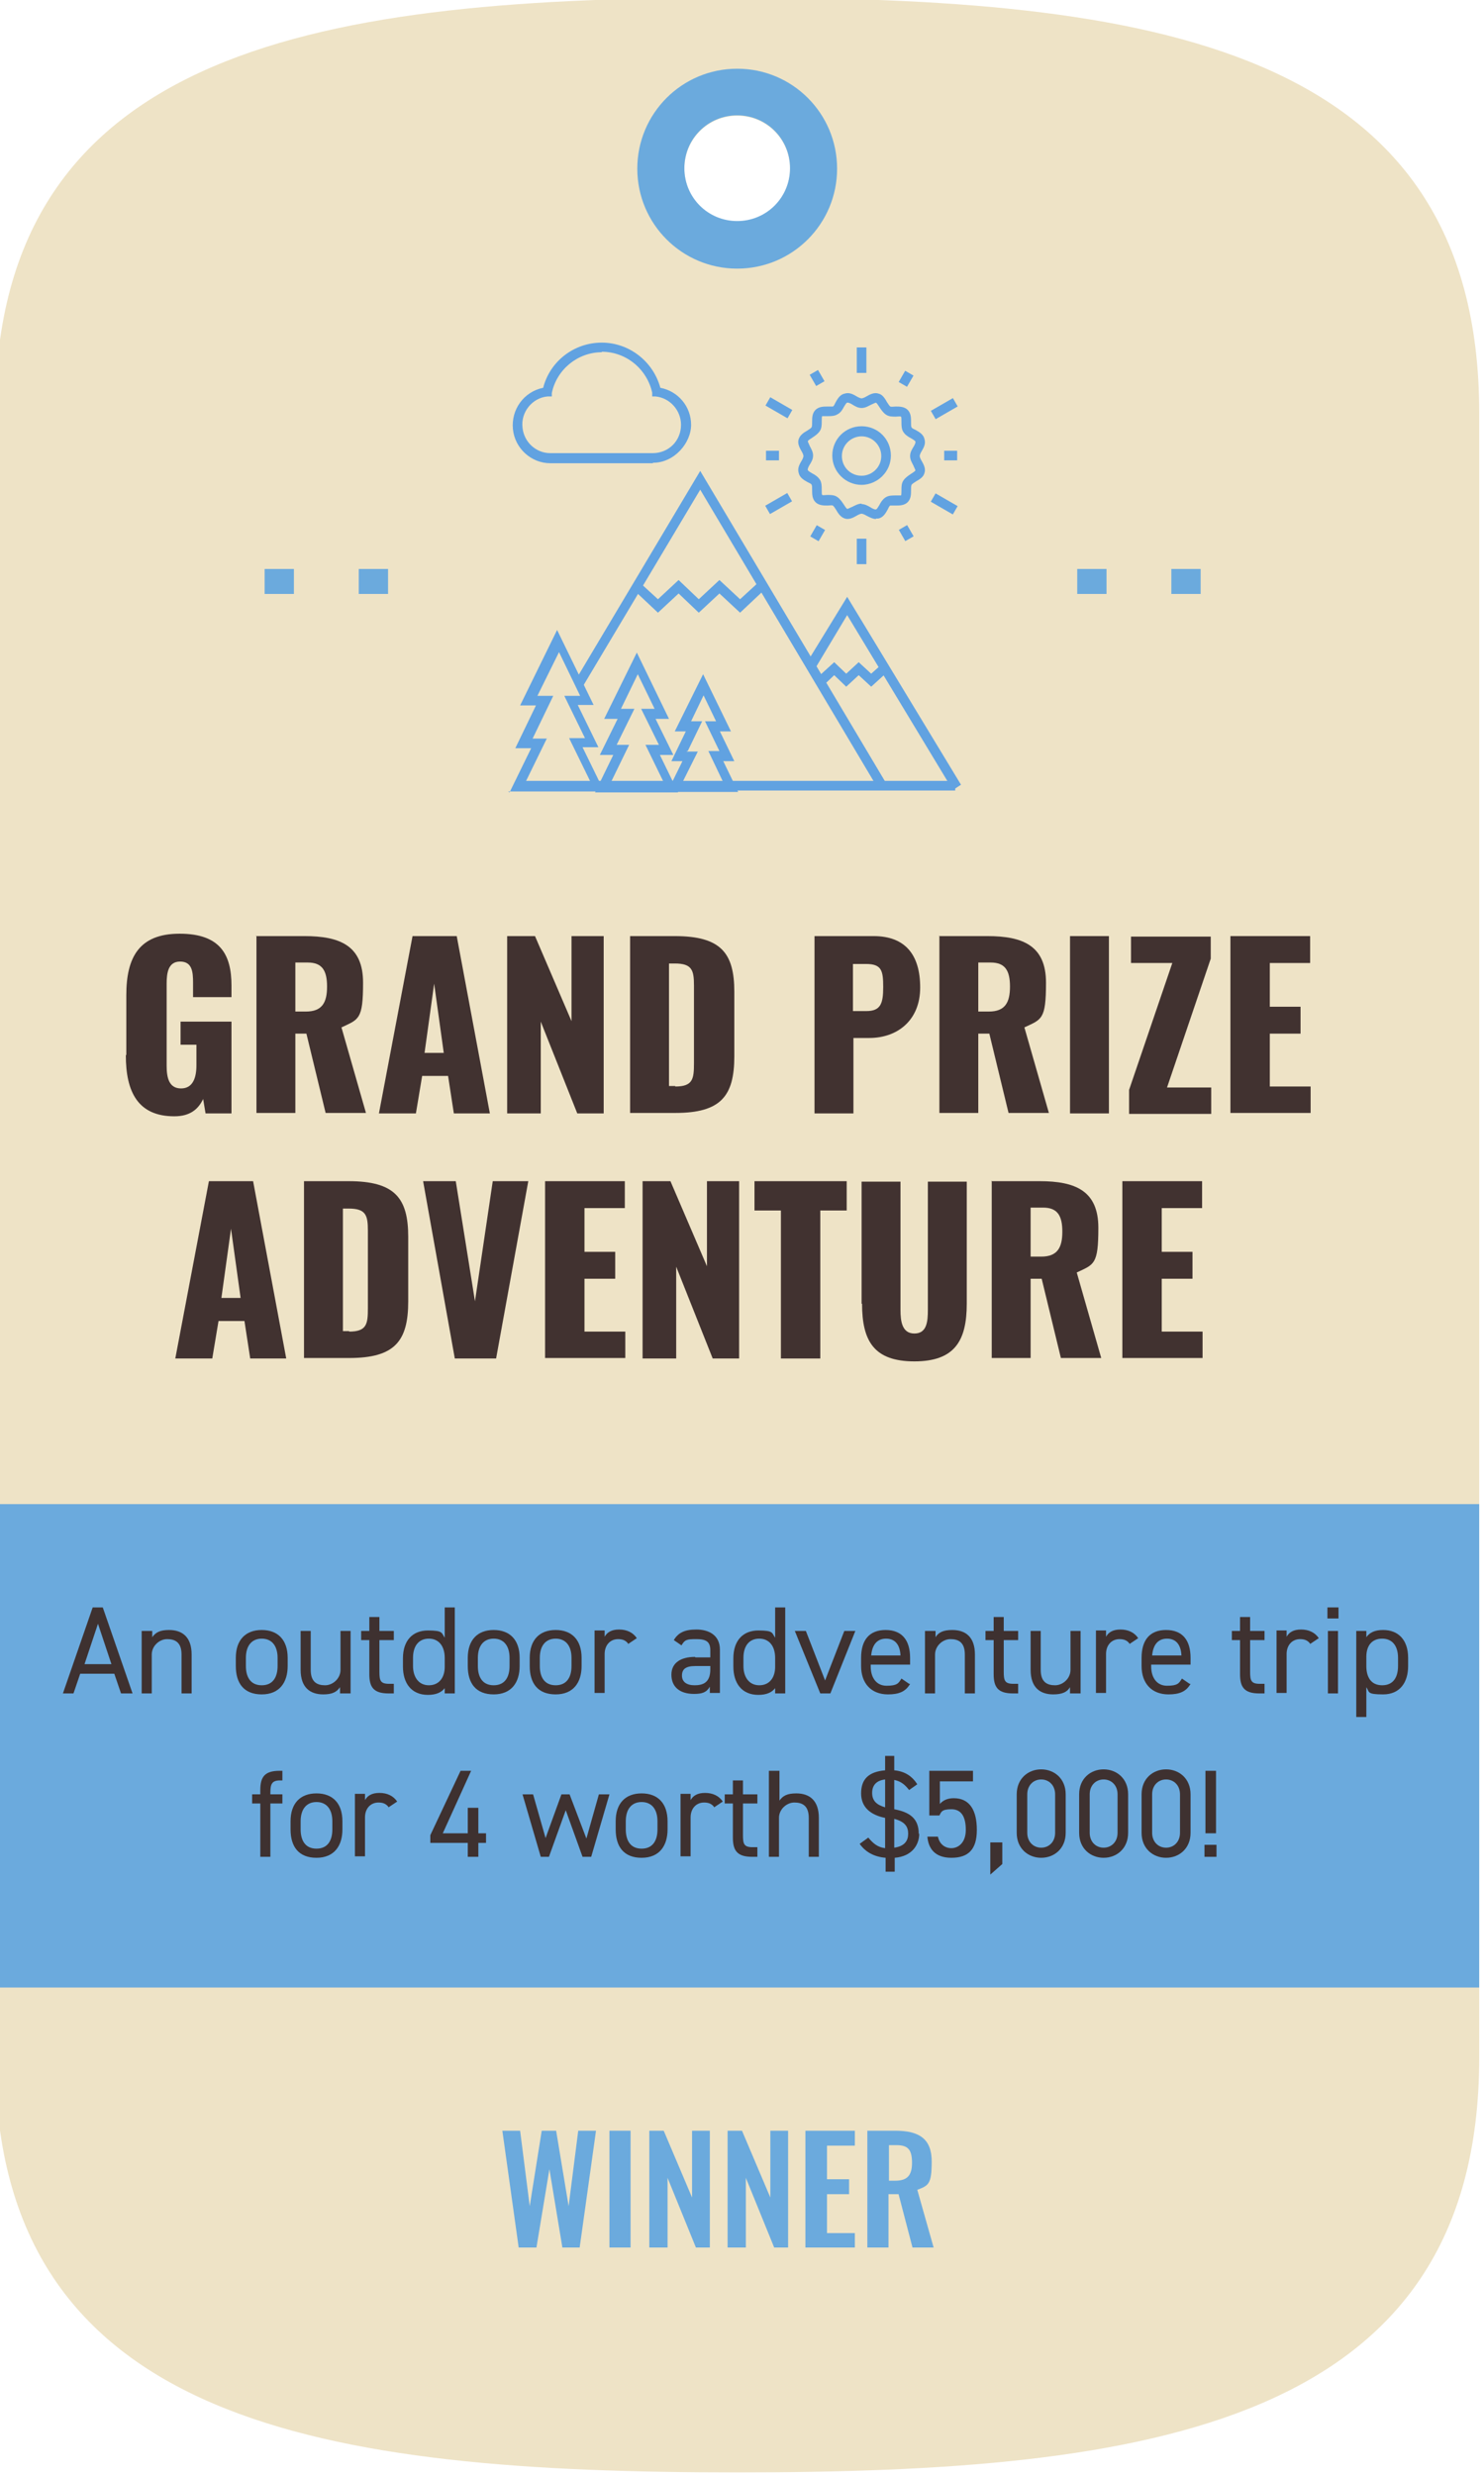 <?xml version="1.0" encoding="UTF-8"?>
<svg xmlns="http://www.w3.org/2000/svg" version="1.1" viewBox="0 0 309 515">
  <defs>
    <style>
      .cls-1 {
        fill: #61a2e1;
      }

      .cls-2 {
        fill: #eee3c6;
      }

      .cls-3 {
        isolation: isolate;
      }

      .cls-4 {
        fill: #3e3130;
      }

      .cls-5 {
        fill: #6baadd;
      }

      .cls-6 {
        fill: #413230;
      }
    </style>
  </defs>
  <!-- Generator: Adobe Illustrator 28.6.0, SVG Export Plug-In . SVG Version: 1.2.0 Build 709)  -->
  <g>
    <g id="Layer_1">
      <g id="Layer_1-2" data-name="Layer_1">
        <g>
          <g>
            <path id="Path_8519-2" class="cls-2" d="M153.5-.5C68.2-.5-1,9.1-1,85.9v342.3c0,76.7,69.2,86.3,154.5,86.3s154.5-9.6,154.5-86.3V85.9C308,9.1,238.8-.5,153.5-.5M153.5,46.1c-6.1,0-11-4.9-11-11s4.9-11,11-11,11,4.9,11,11-4.9,11-11,11h0"/>
            <path id="Path_8520" class="cls-5" d="M153.5,24c6.1,0,11,4.9,11,11s-4.9,11-11,11-11-4.9-11-11,4.9-11,11-11h0M153.5,14.3c-11.5,0-20.8,9.3-20.8,20.8s9.3,20.8,20.8,20.8,20.8-9.3,20.8-20.8-9.3-20.8-20.8-20.8"/>
            <path id="Path_8589" class="cls-5" d="M224.3,123.6h6.1v-5.2h-6.1v5.2ZM243.9,123.6h6.1v-5.2h-6.1v5.2Z"/>
            <path id="Path_8590" class="cls-5" d="M55.1,123.6h6.1v-5.2h-6.1v5.2ZM74.7,123.6h6.1v-5.2h-6.1v5.2Z"/>
          </g>
          <rect id="Rectangle_876" class="cls-5" x="-1" y="313" width="309" height="100.6"/>
          <g id="Group_3552">
            <rect class="cls-1" x="108.2" y="162.5" width="90.7" height="2"/>
            <path class="cls-1" d="M182.4,108c-.7,0-1.4-.4-2-.7-.3-.2-.8-.4-1-.4s-.7.2-1,.4c-.7.4-1.6.9-2.5.6s-1.4-1.1-1.8-1.8c-.2-.3-.5-.8-.7-.9s-.7,0-1.1,0c-.8,0-1.8,0-2.5-.7s-.7-1.7-.7-2.5,0-.9-.1-1.1c0-.2-.5-.4-.9-.6-.7-.4-1.6-.9-1.8-1.9-.3-1,.2-1.8.6-2.5.2-.3.4-.8.4-1s-.2-.7-.4-1c-.4-.7-.9-1.6-.6-2.5.3-.9,1.1-1.4,1.8-1.8.3-.2.8-.5.9-.7.1-.2.1-.7.1-1.1,0-.8,0-1.8.7-2.5s1.7-.7,2.5-.7.9,0,1.1,0c.2,0,.4-.5.6-.9.4-.7.9-1.6,1.9-1.8,1-.3,1.8.2,2.5.6.3.2.8.4,1,.4s.7-.2,1-.4c.7-.4,1.6-.9,2.5-.6.9.2,1.4,1.1,1.8,1.8.2.3.5.8.7.9s.7,0,1.1,0c.8,0,1.8,0,2.5.7s.7,1.7.7,2.5,0,.9.1,1.1c0,.2.5.4.9.6.7.4,1.6.9,1.8,1.9h0c.3,1-.2,1.8-.6,2.5-.2.3-.4.8-.4,1s.2.7.4,1c.4.7.9,1.6.6,2.5-.2.9-1.1,1.4-1.8,1.8-.3.2-.8.5-.9.7-.1.2-.1.7-.1,1.1,0,.8,0,1.8-.7,2.5s-1.7.7-2.5.7-.9,0-1.1,0c-.2,0-.4.5-.6.9-.4.7-.9,1.6-1.9,1.8h-.5ZM179.4,104.9c.7,0,1.4.4,1.9.7.3.2.9.5,1.1.4.2,0,.5-.6.7-.9.3-.6.7-1.2,1.3-1.6s1.4-.4,2.1-.4,1,0,1.1,0,.1-.8.1-1.1c0-.7,0-1.4.4-2s1-1,1.6-1.4c.3-.2.8-.5.9-.7,0-.2-.3-.7-.4-1-.3-.6-.7-1.2-.7-2s.4-1.4.7-1.9c.2-.3.5-.9.4-1.1,0-.2-.6-.5-.9-.7-.6-.3-1.2-.7-1.6-1.3-.4-.6-.4-1.4-.4-2.1s0-1-.1-1.1-.8,0-1.1,0c-.7,0-1.4,0-2-.4s-1-1-1.4-1.6c-.2-.3-.5-.8-.7-.9-.2,0-.7.3-1,.4-.6.3-1.2.7-2,.7s-1.4-.4-1.9-.7c-.3-.2-.9-.5-1.1-.4-.2,0-.5.6-.7.9-.3.6-.7,1.2-1.3,1.5-.6.4-1.4.4-2.1.4s-1,0-1.1,0-.1.8-.1,1.1c0,.7,0,1.4-.4,2s-1,1-1.6,1.4c-.3.2-.8.5-.9.7,0,.2.3.7.4,1,.3.6.7,1.2.7,2s-.4,1.4-.7,1.9c-.2.3-.5.9-.4,1.1,0,.2.6.5.9.7.6.3,1.2.7,1.6,1.3.4.6.4,1.4.4,2.1s0,1,.1,1.1.8,0,1.1,0c.7,0,1.4,0,2,.4s1,1,1.4,1.6c.2.3.5.8.7.9.2,0,.7-.3,1-.4.6-.3,1.3-.7,2-.7h0Z"/>
            <rect class="cls-1" x="178.4" y="72.3" width="2" height="5.3"/>
            <rect class="cls-1" x="169.1" y="77.3" width="2" height="2.7" transform="translate(-16.5 95.6) rotate(-30)"/>
            <rect class="cls-1" x="161.2" y="82.2" width="2" height="5.3" transform="translate(7.6 182.9) rotate(-60)"/>
            <rect class="cls-1" x="159.5" y="93.8" width="2.7" height="2"/>
            <rect class="cls-1" x="159.5" y="103.8" width="5.3" height="2" transform="translate(-30.7 95.1) rotate(-30)"/>
            <rect class="cls-1" x="168.9" y="110" width="2.7" height="2" transform="translate(-11 202.9) rotate(-60)"/>
            <rect class="cls-1" x="178.4" y="112.1" width="2" height="5.3"/>
            <rect class="cls-1" x="187.7" y="109.6" width="2" height="2.7" transform="translate(-30.2 109.2) rotate(-30)"/>
            <rect class="cls-1" x="195.6" y="102.2" width="2" height="5.3" transform="translate(7.5 222.7) rotate(-60)"/>
            <rect class="cls-1" x="196.6" y="93.8" width="2.7" height="2"/>
            <rect class="cls-1" x="193.9" y="84" width="5.3" height="2" transform="translate(-16.1 109.7) rotate(-30)"/>
            <rect class="cls-1" x="187.3" y="77.8" width="2.7" height="2" transform="translate(26.1 202.8) rotate(-60)"/>
            <path class="cls-1" d="M179.4,100.9c-3.3,0-6.1-2.7-6.1-6.1s2.7-6.1,6.1-6.1,6.1,2.7,6.1,6.1h0c0,1.6-.6,3.1-1.8,4.3-1.1,1.1-2.7,1.8-4.3,1.8h0ZM179.4,90.8c-2.2,0-4.1,1.8-4.1,4.1s1.8,4.1,4.1,4.1h0c2.2,0,4.1-1.8,4.1-4.1h0c0-2.2-1.8-4.1-4.1-4.1Z"/>
            <path class="cls-1" d="M135.9,96.4h-21.3c-4,0-7.4-3.1-7.8-7.1-.4-4.1,2.3-7.8,6.3-8.6,1.4-5.5,6.4-9.4,12.2-9.4h0c5.7,0,10.7,3.9,12.2,9.4,3.7.7,6.4,3.9,6.4,7.7s-3.5,7.9-7.9,7.9h0ZM125.3,73.3c-5,0-9.4,3.6-10.4,8.5v.7h-.9c-3.2.3-5.6,3.3-5.2,6.5.3,3,2.8,5.3,5.8,5.3h21.3c1.6,0,3.1-.6,4.2-1.7,1.1-1.1,1.7-2.6,1.7-4.2,0-3-2.3-5.6-5.3-5.9h-.7v-.8c-1.1-4.9-5.4-8.5-10.5-8.5h0Z"/>
            <path class="cls-1" d="M106.1,164.9l4.5-9.2h-3.3l4.3-8.9h-3.3l7.7-15.7,7.6,15.6h-3.3l4.3,8.8h-3.3l4.5,9.2h-20l.3.2ZM113.9,153.6l-4.5,9.2h13.6l-4.5-9.2h3.3l-4.3-8.8h3.3l-4.4-9.1-4.5,9.1h3.3l-4.3,8.9h3.3-.3Z"/>
            <path class="cls-1" d="M123.9,164.9l3.8-7.8h-2.8l3.7-7.5h-2.8l6.8-13.8,6.7,13.8h-2.8l3.7,7.5h-2.8l3.8,7.8h-17.4.1ZM131,155l-3.8,7.8h11l-3.8-7.8h2.8l-3.7-7.5h2.8l-3.5-7.2-3.5,7.2h2.8l-3.7,7.5h2.8-.2Z"/>
            <path class="cls-1" d="M138.9,164.9l3.2-6.5h-2.3l3-6.2h-2.3l5.9-11.9,5.8,11.9h-2.3l3,6.2h-2.3l3.1,6.4h-14.9.1ZM143,156.4h2.3l-3.2,6.4h8.5l-3.1-6.5h2.3l-3-6.2h2.3l-2.6-5.4-2.6,5.4h2.3l-3,6.2h-.2Z"/>
            <polygon class="cls-1" points="183 164.4 145.8 101.9 121.5 142.6 119.8 141.6 145.8 98 184.7 163.3 183 164.4"/>
            <polygon class="cls-1" points="137 127.5 132 122.8 133.4 121.4 137 124.7 141.3 120.7 145.5 124.7 149.8 120.7 154.1 124.7 157.7 121.4 159.1 122.8 154.1 127.5 149.8 123.5 145.5 127.5 141.3 123.5 137 127.5"/>
            <polygon class="cls-1" points="198.4 164.4 176.4 128 169.8 139 168 137.9 176.4 124.2 200.1 163.3 198.4 164.4"/>
            <polygon class="cls-1" points="176.2 142.9 173.7 140.5 171.8 142.3 170.4 140.8 173.7 137.8 176.2 140.2 178.8 137.8 181.4 140.2 183.3 138.5 184.7 139.9 181.4 142.9 178.8 140.5 176.2 142.9"/>
          </g>
          <g class="cls-3">
            <g class="cls-3">
              <path class="cls-5" d="M104.6,443.4h3.7l2,15.7,2.5-15.7h3l2.6,15.7,2-15.7h3.7l-3.4,24.3h-3.6l-2.7-16.3-2.7,16.3h-3.7l-3.4-24.3Z"/>
              <path class="cls-5" d="M126.9,443.4h4.4v24.3h-4.4v-24.3Z"/>
              <path class="cls-5" d="M135.1,443.4h3.1l5.9,13.9v-13.9h3.7v24.3h-2.9l-5.9-14.5v14.5h-3.8v-24.3Z"/>
              <path class="cls-5" d="M151.4,443.4h3.1l5.9,13.9v-13.9h3.7v24.3h-2.9l-5.9-14.5v14.5h-3.8v-24.3Z"/>
              <path class="cls-5" d="M167.8,443.4h10.2v3.1h-5.8v7h4.6v3.1h-4.6v8.1h5.8v3h-10.3v-24.3Z"/>
              <path class="cls-5" d="M180.6,443.4h5.8c4.9,0,7.6,1.6,7.6,6.4s-.7,5-3,5.9l3.4,12h-4.4l-2.9-11.1h-2.1v11.1h-4.4v-24.3ZM186.4,453.8c2.5,0,3.5-1.1,3.5-3.7s-.7-3.7-3.2-3.7h-1.6v7.4h1.4Z"/>
            </g>
          </g>
          <g class="cls-3">
            <g class="cls-3">
              <path class="cls-6" d="M26.3,219.5v-12.4c0-7.8,2.6-12.8,11.1-12.8s10.8,4.4,10.8,10.8v2.4h-8v-3c0-2.3-.2-4.4-2.7-4.4s-2.8,2.4-2.8,4.6v17.1c0,2.5.5,4.7,3,4.7s3.2-2.3,3.2-4.8v-4.3h-3.3v-4.8h10.6v19.1h-5.4l-.5-3c-1,2.1-2.7,3.6-6,3.6-7.6,0-10.1-5.1-10.1-12.7Z"/>
              <path class="cls-6" d="M53.3,194.8h10.1c7.4,0,12.2,2,12.2,9.7s-.9,7.6-4.5,9.3l5.1,17.8h-8.4l-4-16.5h-2.3v16.5h-8.1v-36.9ZM63.7,210.5c3.4,0,4.4-1.9,4.4-5.2s-1-5-4-5h-2.6v10.2h2.3Z"/>
              <path class="cls-6" d="M85.8,194.8h9.3l6.9,36.9h-7.5l-1.2-7.8h-5.4l-1.3,7.8h-7.7l7-36.9ZM92.4,219.1l-2-14.4-2,14.4h3.9Z"/>
              <path class="cls-6" d="M105.7,194.8h5.7l7.6,17.7v-17.7h6.7v36.9h-5.5l-7.6-19.1v19.1h-7v-36.9Z"/>
              <path class="cls-6" d="M131.2,194.8h9.3c9.6,0,12.4,3.5,12.4,11.6v13.4c0,8.3-2.8,11.8-12.3,11.8h-9.4v-36.9ZM140.6,226.1c3.7,0,3.9-1.6,3.9-4.9v-16.1c0-3.2-.4-4.6-4-4.6h-1.2v25.5h1.3Z"/>
              <path class="cls-6" d="M169.5,194.8h12.4c6.6,0,9.7,3.9,9.7,10.7s-4.7,10.5-10.6,10.5h-3.3v15.7h-8.1v-36.9ZM180.4,210.4c3,0,3.5-1.6,3.5-5s-.3-4.8-3.6-4.8h-2.7v9.8h2.7Z"/>
              <path class="cls-6" d="M195.5,194.8h10.1c7.4,0,12.2,2,12.2,9.7s-.9,7.6-4.5,9.3l5.1,17.8h-8.4l-4-16.5h-2.3v16.5h-8.1v-36.9ZM205.9,210.5c3.4,0,4.4-1.9,4.4-5.2s-1-5-4-5h-2.6v10.2h2.3Z"/>
              <path class="cls-6" d="M222.8,194.8h8.1v36.9h-8.1v-36.9Z"/>
              <path class="cls-6" d="M235.1,226.8l9-26.4h-8.6v-5.5h16.6v4.6l-9.1,26.8h9.2v5.5h-17.1v-4.9Z"/>
              <path class="cls-6" d="M256.2,194.8h16.6v5.6h-8.4v9.1h6.4v5.6h-6.4v11h8.5v5.5h-16.7v-36.9Z"/>
            </g>
            <g class="cls-3">
              <path class="cls-6" d="M43.4,245.8h9.3l6.9,36.9h-7.5l-1.2-7.8h-5.4l-1.3,7.8h-7.7l7-36.9ZM50.1,270.1l-2-14.4-2,14.4h3.9Z"/>
              <path class="cls-6" d="M63.3,245.8h9.3c9.6,0,12.4,3.5,12.4,11.6v13.4c0,8.3-2.8,11.8-12.3,11.8h-9.4v-36.9ZM72.7,277.1c3.7,0,3.9-1.6,3.9-4.9v-16.1c0-3.2-.4-4.6-4-4.6h-1.2v25.5h1.3Z"/>
              <path class="cls-6" d="M87.9,245.8h7l4,25,3.7-25h7.4l-6.7,36.9h-8.6l-6.6-36.9Z"/>
              <path class="cls-6" d="M113.5,245.8h16.6v5.6h-8.4v9.1h6.4v5.6h-6.4v11h8.5v5.5h-16.7v-36.9Z"/>
              <path class="cls-6" d="M133.9,245.8h5.7l7.6,17.7v-17.7h6.7v36.9h-5.5l-7.6-19.1v19.1h-7v-36.9Z"/>
              <path class="cls-6" d="M162.7,251.9h-5.6v-6.1h19.2v6.1h-5.5v30.8h-8.2v-30.8Z"/>
              <path class="cls-6" d="M179.4,271.3v-25.4h8.1v26.7c0,2.3.3,4.9,2.9,4.9s2.8-2.5,2.8-4.9v-26.7h8.1v25.4c0,7.7-2.5,12-10.9,12s-10.9-4.2-10.9-12Z"/>
              <path class="cls-6" d="M206.4,245.8h10.1c7.4,0,12.2,2,12.2,9.7s-.9,7.6-4.5,9.3l5.1,17.8h-8.4l-4-16.5h-2.3v16.5h-8.1v-36.9ZM216.8,261.5c3.4,0,4.4-1.9,4.4-5.2s-1-5-4-5h-2.6v10.2h2.3Z"/>
              <path class="cls-6" d="M233.7,245.8h16.6v5.6h-8.4v9.1h6.4v5.6h-6.4v11h8.5v5.5h-16.7v-36.9Z"/>
            </g>
          </g>
          <g class="cls-3">
            <g class="cls-3">
              <path class="cls-4" d="M13.1,352.4l6.2-17.9h2.1l6.2,17.9h-2.4l-1.4-4.1h-7.1l-1.4,4.1h-2.4ZM17.5,346.3h5.7l-2.8-8.4-2.8,8.4Z"/>
              <path class="cls-4" d="M29.6,339.4h2.1v1.3c.7-1,1.6-1.5,3.5-1.5,2.8,0,4.7,1.5,4.7,5.1v8.1h-2.1v-8.1c0-2.6-1.4-3.2-3-3.2s-3.2,1.4-3.2,3.2v8.1h-2.1v-13Z"/>
              <path class="cls-4" d="M59.9,346.7c0,3.4-1.7,5.9-5.4,5.9s-5.4-2.3-5.4-5.9v-1.7c0-3.7,2-5.8,5.4-5.8s5.4,2.1,5.4,5.8v1.7ZM57.8,346.7v-1.7c0-2.5-1.2-4-3.3-4s-3.3,1.5-3.3,4v1.7c0,2.2.9,4,3.3,4s3.3-1.8,3.3-4Z"/>
              <path class="cls-4" d="M72.9,352.4h-2.1v-1.3c-.7,1-1.6,1.5-3.5,1.5-2.8,0-4.7-1.5-4.7-5.1v-8.1h2.1v8.1c0,2.6,1.4,3.2,3,3.2s3.2-1.4,3.2-3.2v-8.1h2.1v13Z"/>
              <path class="cls-4" d="M75.2,339.4h1.7v-2.9h2.1v2.9h3v1.9h-3v6.6c0,1.8.2,2.5,2,2.5h1v2h-1.1c-3.1,0-4-1.3-4-4v-7.1h-1.7v-1.9Z"/>
              <path class="cls-4" d="M92.6,334.5h2.1v17.9h-2.1v-1.1c-.7.9-1.8,1.4-3.5,1.4-3.5,0-5.2-2.5-5.2-5.9v-1.7c0-3.7,2-5.8,5.2-5.8s2.8.5,3.5,1.5v-6.2ZM92.6,346.9v-1.9c0-2.4-1.2-4-3.3-4s-3.3,1.5-3.3,4v1.7c0,2.2,1.1,4,3.3,4s3.3-1.7,3.3-3.8Z"/>
              <path class="cls-4" d="M108.2,346.7c0,3.4-1.7,5.9-5.4,5.9s-5.4-2.3-5.4-5.9v-1.7c0-3.7,2-5.8,5.4-5.8s5.4,2.1,5.4,5.8v1.7ZM106.1,346.7v-1.7c0-2.5-1.2-4-3.3-4s-3.3,1.5-3.3,4v1.7c0,2.2.9,4,3.3,4s3.3-1.8,3.3-4Z"/>
              <path class="cls-4" d="M121.1,346.7c0,3.4-1.7,5.9-5.4,5.9s-5.4-2.3-5.4-5.9v-1.7c0-3.7,2-5.8,5.4-5.8s5.4,2.1,5.4,5.8v1.7ZM119,346.7v-1.7c0-2.5-1.2-4-3.3-4s-3.3,1.5-3.3,4v1.7c0,2.2.9,4,3.3,4s3.3-1.8,3.3-4Z"/>
              <path class="cls-4" d="M130.9,342.2c-.5-.8-1.2-1.1-2.2-1.1-1.6,0-2.8,1.2-2.8,3.1v8.1h-2.1v-13h2.1v1.3c.5-.9,1.4-1.5,3-1.5s2.9.6,3.7,1.8l-1.8,1.2Z"/>
              <path class="cls-4" d="M144.8,344.9h3.1v-1.5c0-1.8-.9-2.3-2.9-2.3s-2.4.1-3.1,1.3l-1.6-1.1c.9-1.5,2.2-2.2,4.7-2.2s4.9,1.1,4.9,4.2v9h-2.1v-1.3c-.7,1.2-1.6,1.5-3.3,1.5-3,0-4.7-1.5-4.7-4s2-3.7,4.9-3.7ZM147.9,346.7h-3.1c-2.1,0-2.8.7-2.8,2s1,2,2.6,2,3.3-.4,3.3-3.3v-.8Z"/>
              <path class="cls-4" d="M161.4,334.5h2.1v17.9h-2.1v-1.1c-.7.9-1.8,1.4-3.5,1.4-3.5,0-5.2-2.5-5.2-5.9v-1.7c0-3.7,2-5.8,5.2-5.8s2.8.5,3.5,1.5v-6.2ZM161.4,346.9v-1.9c0-2.4-1.2-4-3.3-4s-3.3,1.5-3.3,4v1.7c0,2.2,1.1,4,3.3,4s3.3-1.7,3.3-3.8Z"/>
              <path class="cls-4" d="M178.1,339.4l-5.2,13h-2.1l-5.3-13h2.3l4,10.3,4-10.3h2.3Z"/>
              <path class="cls-4" d="M189.5,350.4c-.9,1.6-2.3,2.2-4.6,2.2-3.5,0-5.6-2.3-5.6-5.9v-1.7c0-3.7,1.7-5.8,5.1-5.8s5.1,2.1,5.1,5.8v1.4h-8.2v.4c0,2.2,1.1,4,3.3,4s2.5-.5,3.1-1.5l1.6,1.1ZM181.4,344.5h6.1c-.1-2.2-1.1-3.5-3-3.5s-2.9,1.3-3.1,3.5Z"/>
              <path class="cls-4" d="M192.7,339.4h2.1v1.3c.6-1,1.6-1.5,3.5-1.5,2.8,0,4.7,1.5,4.7,5.1v8.1h-2.1v-8.1c0-2.6-1.4-3.2-3-3.2s-3.2,1.4-3.2,3.2v8.1h-2.1v-13Z"/>
              <path class="cls-4" d="M205.2,339.4h1.7v-2.9h2.1v2.9h3v1.9h-3v6.6c0,1.8.2,2.5,2,2.5h1v2h-1.1c-3.1,0-4-1.3-4-4v-7.1h-1.7v-1.9Z"/>
              <path class="cls-4" d="M224.9,352.4h-2.1v-1.3c-.6,1-1.6,1.5-3.5,1.5-2.8,0-4.7-1.5-4.7-5.1v-8.1h2.1v8.1c0,2.6,1.4,3.2,3,3.2s3.2-1.4,3.2-3.2v-8.1h2.1v13Z"/>
              <path class="cls-4" d="M235.3,342.2c-.5-.8-1.2-1.1-2.2-1.1-1.6,0-2.8,1.2-2.8,3.1v8.1h-2.1v-13h2.1v1.3c.5-.9,1.4-1.5,3-1.5s2.9.6,3.7,1.8l-1.8,1.2Z"/>
              <path class="cls-4" d="M247.9,350.4c-.9,1.6-2.3,2.2-4.6,2.2-3.5,0-5.6-2.3-5.6-5.9v-1.7c0-3.7,1.7-5.8,5.1-5.8s5.1,2.1,5.1,5.8v1.4h-8.2v.4c0,2.2,1.1,4,3.3,4s2.5-.5,3.1-1.5l1.6,1.1ZM239.9,344.5h6.1c-.1-2.2-1.1-3.5-3-3.5s-2.9,1.3-3.1,3.5Z"/>
              <path class="cls-4" d="M256.5,339.4h1.7v-2.9h2.1v2.9h3v1.9h-3v6.6c0,1.8.2,2.5,2,2.5h1v2h-1.1c-3.1,0-4-1.3-4-4v-7.1h-1.7v-1.9Z"/>
              <path class="cls-4" d="M272.9,342.2c-.5-.8-1.2-1.1-2.2-1.1-1.6,0-2.8,1.2-2.8,3.1v8.1h-2.1v-13h2.1v1.3c.5-.9,1.4-1.5,3-1.5s2.9.6,3.7,1.8l-1.8,1.2Z"/>
              <path class="cls-4" d="M276.4,334.5h2.3v2.3h-2.3v-2.3ZM276.5,339.4h2.1v13h-2.1v-13Z"/>
              <path class="cls-4" d="M288,339.2c3.2,0,5.2,2.1,5.2,5.8v1.7c0,3.4-1.7,5.9-5.2,5.9s-2.8-.5-3.5-1.5v6.2h-2.1v-17.9h2.1v1.3c.7-1,1.8-1.5,3.5-1.5ZM291.1,346.7v-1.7c0-2.5-1.2-4-3.3-4s-3.3,1.4-3.3,3.8v1.9c0,2.2.9,4,3.3,4s3.3-1.8,3.3-4Z"/>
            </g>
            <g class="cls-3">
              <path class="cls-4" d="M54.2,373.4v-.9c0-2.7.9-4,4-4h.6v2h-.5c-1.7,0-2,.8-2,2.5v.4h2.5v1.9h-2.5v11.1h-2.1v-11.1h-1.7v-1.9h1.7Z"/>
              <path class="cls-4" d="M71.3,380.7c0,3.4-1.7,5.9-5.4,5.9s-5.4-2.3-5.4-5.9v-1.7c0-3.7,2-5.8,5.4-5.8s5.4,2.1,5.4,5.8v1.7ZM69.2,380.7v-1.7c0-2.5-1.2-4-3.3-4s-3.3,1.5-3.3,4v1.7c0,2.2.9,4,3.3,4s3.3-1.8,3.3-4Z"/>
              <path class="cls-4" d="M81,376.2c-.5-.8-1.2-1.1-2.2-1.1-1.6,0-2.8,1.2-2.8,3.1v8.1h-2.1v-13h2.1v1.3c.5-.9,1.4-1.5,3-1.5s2.9.6,3.7,1.8l-1.8,1.2Z"/>
              <path class="cls-4" d="M98.1,368.5l-5.9,13h5.2v-5.3h2.2v5.3h1.6v2h-1.6v2.9h-2.2v-2.9h-7.8v-1.6l6.3-13.4h2.2Z"/>
              <path class="cls-4" d="M114.4,386.4h-1.8l-3.8-13h2.2l2.6,9.1,3.3-9.1h1.7l3.5,9.2,2.6-9.2h2.2l-3.8,13h-1.8l-3.5-9.7-3.5,9.7Z"/>
              <path class="cls-4" d="M139,380.7c0,3.4-1.7,5.9-5.4,5.9s-5.4-2.3-5.4-5.9v-1.7c0-3.7,2-5.8,5.4-5.8s5.4,2.1,5.4,5.8v1.7ZM136.9,380.7v-1.7c0-2.5-1.2-4-3.3-4s-3.3,1.5-3.3,4v1.7c0,2.2.9,4,3.3,4s3.3-1.8,3.3-4Z"/>
              <path class="cls-4" d="M148.8,376.2c-.5-.8-1.2-1.1-2.2-1.1-1.6,0-2.8,1.2-2.8,3.1v8.1h-2.1v-13h2.1v1.3c.5-.9,1.4-1.5,3-1.5s2.9.6,3.7,1.8l-1.8,1.2Z"/>
              <path class="cls-4" d="M150.9,373.4h1.7v-2.9h2.1v2.9h3v1.9h-3v6.6c0,1.8.2,2.5,2,2.5h1v2h-1.1c-3.1,0-4-1.3-4-4v-7.1h-1.7v-1.9Z"/>
              <path class="cls-4" d="M160.2,368.5h2.1v6.2c.7-1,1.6-1.5,3.5-1.5,2.8,0,4.7,1.5,4.7,5.1v8.1h-2.1v-8.1c0-2.6-1.4-3.2-3-3.2s-3.2,1.4-3.2,3.2v8.1h-2.1v-17.9Z"/>
              <path class="cls-4" d="M191.4,381.6c0,2.2-1.4,4.7-5.1,5v2.9h-1.9v-2.9c-2.4-.2-4.2-1.2-5.4-2.9l1.8-1.3c1,1.2,1.9,2,3.5,2.2v-6.3c-3-.6-5-2.2-5-5.1s1.5-4.5,5-4.8v-3h1.9v3c2.2.2,3.7,1.2,4.8,2.9l-1.7,1.2c-.8-1-1.6-1.8-3.1-2.1v6.1c3.2.6,5.1,1.9,5.1,5.1ZM184.3,370.3c-1.7.2-2.7,1.1-2.7,2.8s1,2.5,2.7,3v-5.7ZM186.2,384.5c2.2-.3,2.9-1.5,2.9-2.9s-.6-2.5-2.9-3.1v5.9Z"/>
              <path class="cls-4" d="M195.6,377.8h-2.1v-9.3h9.1v2.2h-6.9v4.7c.6-.7,1.5-1.2,2.9-1.2,3.3,0,4.8,2.5,4.8,6.6s-1.8,5.8-5.3,5.8-4.8-2-5-4.4h2.2c.3,1.5,1.4,2.4,2.8,2.4s3-1.1,3-3.8-.9-4.3-3-4.3-2.1.6-2.5,1.3Z"/>
              <path class="cls-4" d="M208.7,387.9l-2.5,2.2v-6.7h2.5v4.5Z"/>
              <path class="cls-4" d="M221.9,381.4c0,3.3-2.4,5.2-5.1,5.2s-5.1-1.9-5.1-5.2v-8c0-3.3,2.4-5.2,5.1-5.2s5.1,1.9,5.1,5.2v8ZM216.8,370.3c-1.6,0-2.9,1.2-2.9,3.1v8c0,1.9,1.3,3.1,2.9,3.1s2.9-1.2,2.9-3.1v-8c0-1.9-1.3-3.1-2.9-3.1Z"/>
              <path class="cls-4" d="M234.9,381.4c0,3.3-2.4,5.2-5.1,5.2s-5.1-1.9-5.1-5.2v-8c0-3.3,2.4-5.2,5.1-5.2s5.1,1.9,5.1,5.2v8ZM229.8,370.3c-1.6,0-2.9,1.2-2.9,3.1v8c0,1.9,1.3,3.1,2.9,3.1s2.9-1.2,2.9-3.1v-8c0-1.9-1.3-3.1-2.9-3.1Z"/>
              <path class="cls-4" d="M247.9,381.4c0,3.3-2.4,5.2-5.1,5.2s-5.1-1.9-5.1-5.2v-8c0-3.3,2.4-5.2,5.1-5.2s5.1,1.9,5.1,5.2v8ZM242.8,370.3c-1.6,0-2.9,1.2-2.9,3.1v8c0,1.9,1.3,3.1,2.9,3.1s2.9-1.2,2.9-3.1v-8c0-1.9-1.3-3.1-2.9-3.1Z"/>
              <path class="cls-4" d="M253.3,386.4h-2.5v-2.5h2.5v2.5ZM253.2,368.5h-2.2v13h2.2v-13Z"/>
            </g>
          </g>
        </g>
      </g>
    </g>
  </g>
</svg>